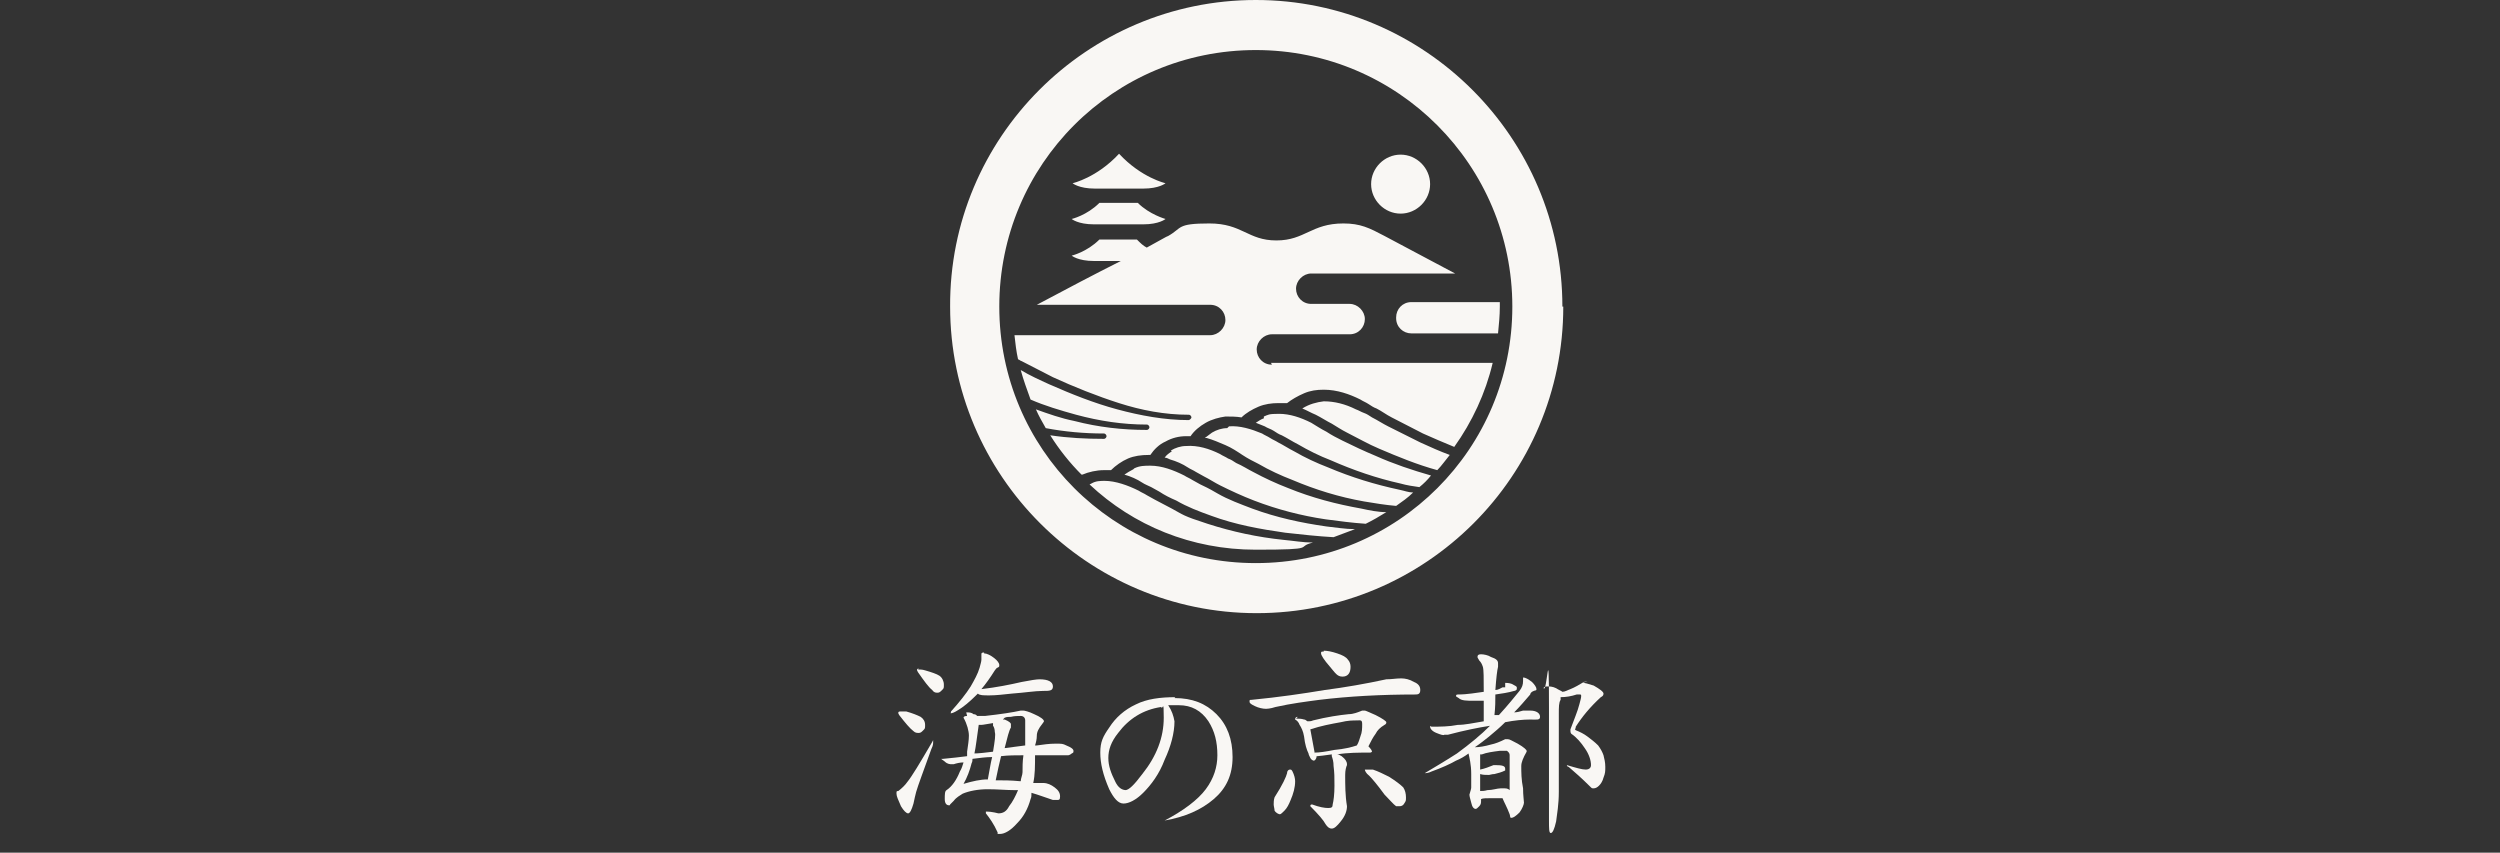 <?xml version="1.0" encoding="UTF-8"?>
<svg id="_レイヤー_2" xmlns="http://www.w3.org/2000/svg" version="1.1" viewBox="0 0 279.7 95.4">
  <rect x="0" y="0" width="279.7" height="95.4" fill="#333333" stroke="none"/>
  <!-- Generator: Adobe Illustrator 29.0.0, SVG Export Plug-In . SVG Version: 2.1.0 Build 186)  -->
  <defs>
    <style>
      .st0 {
        fill: none;
      }

      .st1 {
        fill: #f9f7f4;
      }
    </style>
  </defs>
  <g id="design">
    <rect class="st0" x="128.7" y="0" width="22.4" height="95.4"/>
    <path class="st1" d="M100.6,79.6c.2,0,.5,0,.8,0,.7.2,1.2.4,1.6.6.3.2.5.5.5.9s0,.4-.2.6c-.2.2-.3.3-.5.3s-.4,0-.6-.2c-.4-.3-.9-.9-1.6-1.8,0,0-.1-.2-.1-.2,0-.1,0-.2.2-.2ZM104.4,82.8c0,0,0,0,0,.2,0,.2,0,.4-.2.8-.9,2.5-1.5,4.1-1.7,4.8-.1.4-.2.8-.3,1.3-.2.7-.4,1.1-.6,1.1s-.5-.3-.8-.8c-.3-.7-.5-1.1-.5-1.4s0-.3.2-.3c.4-.3.8-.7,1-1,.5-.6,1.4-2.1,2.8-4.5,0,0,0,0,0,0ZM102.7,74.9c.2,0,.5,0,.8.1.7.2,1.3.4,1.6.6.3.2.5.6.5,1s0,.4-.2.6c-.2.2-.3.3-.5.3s-.4,0-.6-.3c-.4-.3-.9-1-1.6-2,0,0-.1-.2-.1-.2,0-.1,0-.2.2-.2h0ZM108.1,79.7c.3,0,.6,0,.8.2.2,0,.4.1.4.2.3,0,.6,0,.9,0,1.8-.2,3.1-.4,4-.6.1,0,.2,0,.3,0,.1,0,.6.1,1.2.4.7.3,1.1.6,1.1.8,0,0-.1.2-.2.3-.4.5-.6.9-.6,1.3,0,.4-.1.8-.2,1.1,0,0,.1,0,.2,0,.7-.1,1.4-.2,2.1-.2s.8,0,1.2.2c.5.2.8.4.8.6s0,.2-.2.3c-.1.1-.3.2-.4.2-1.3,0-2.5,0-3.7,0,0,1.2,0,2.2-.2,3.1.4,0,.7,0,1.1,0,.5,0,.9.2,1.3.5.4.3.6.6.6,1s-.1.4-.4.4c0,0-.1,0-.4,0-.9-.3-1.7-.6-2.4-.8,0,.3,0,.5-.1.7-.3,1.1-.8,2-1.5,2.7-.7.8-1.4,1.2-1.9,1.2s-.2,0-.3-.2c-.4-.9-.9-1.6-1.3-2.1,0,0,0-.2,0-.2h0c.8,0,1.3.2,1.4.2.5,0,.9-.2,1.2-.8.4-.5.7-1.1,1-1.8-.1,0-.3,0-.4,0-.9,0-1.9-.1-3-.1s-2.1.2-2.8.5c-.3.2-.7.4-1,.8l-.2.2c0,0-.1.1-.2.2,0,0,0,.1-.1.1-.3,0-.5-.2-.5-.7s0-.9.2-1c.6-.4,1.1-1.1,1.5-2.1.2-.3.3-.7.4-1-.4,0-.8.1-1.1.2,0,0-.2,0-.2,0-.2,0-.5,0-.8-.3-.3-.2-.4-.3-.4-.3s0,0,.2,0c1-.1,2-.2,2.7-.3,0-.2,0-.4,0-.5.1-.7.2-1.3.2-1.8s-.2-1.3-.6-2c0-.1.1-.2.4-.2h0ZM110.1,73.1c.3,0,.7.2,1.1.5.4.3.6.6.6.8s0,.2-.2.3c-.1,0-.2.2-.3.3-.5.8-1,1.5-1.5,2.1,1.7-.2,3.2-.5,4.5-.8,1-.2,1.7-.3,2-.3,1,0,1.5.3,1.5.8s-.4.5-1.1.5c-.9,0-2.1.2-3.5.3-.9.1-1.8.2-2.5.2s-1.1,0-1.3-.2c0,0,0,0-.1.1-.8.8-1.5,1.4-2.2,1.8-.3.2-.6.3-.7.3s0,0,0-.2c.9-1,1.7-2,2.2-2.8.4-.7.8-1.4,1-2.1.1-.4.2-.7.2-.9v-.6c0-.1,0-.2.3-.2h0ZM110.5,87.3c.2-1,.3-1.8.5-2.6-.7,0-1.4.1-2.2.2,0,.2,0,.3-.1.5-.2.8-.5,1.6-.9,2.3,1-.3,1.9-.5,2.7-.5h0ZM108.9,84.3c.6,0,1.4-.1,2.2-.2.2-1.2.3-1.9.2-2.2,0-.3-.1-.6-.2-.7,0-.1,0-.2,0-.3-.7.1-1.1.2-1.3.2s-.2,0-.3,0c-.2,1.3-.3,2.4-.5,3.3ZM114.2,87.4c0-.3.2-.7.2-1,0-.6,0-1.2.1-1.9-.9,0-1.7,0-2.5.1-.2.8-.4,1.7-.6,2.7.8,0,1.7,0,2.7.1h0ZM112.2,80.5s.1,0,.2,0c.5.2.7.4.7.5,0,.1,0,.2,0,.4-.2.3-.4,1.1-.7,2.3.8-.1,1.6-.2,2.3-.3v-.3c0-1.1,0-1.9,0-2.5,0-.3-.2-.5-.5-.5s-.7,0-1.1.1c-.2,0-.5,0-.7.1h0Z"/>
    <path class="st1" d="M131.4,78.1c2,0,3.5.6,4.7,1.8,1.2,1.2,1.8,2.8,1.8,4.8s-.7,3.5-2.1,4.7c-1.4,1.2-3.2,2-5.5,2.4,2.1-1.1,3.7-2.3,4.6-3.5.9-1.2,1.3-2.5,1.3-3.8,0-1.5-.3-2.7-1-3.8-.8-1.2-1.9-1.8-3.3-1.8s-.9,0-1.2,0c.4.6.6,1.2.7,1.8,0,1.3-.4,2.8-1.1,4.3-.6,1.6-1.5,2.8-2.4,3.7-.8.8-1.6,1.2-2.2,1.2-.6,0-1.1-.6-1.6-1.6-.7-1.6-1-2.9-1-4.1s.3-1.8,1-2.8c.7-1.1,1.7-2,3-2.6,1.2-.6,2.7-.8,4.4-.8h0ZM125.9,88.4c.4,0,1-.6,1.9-1.8,1.6-2,2.4-4.1,2.4-6.3s-.1-.8-.3-1.2c-2,.3-3.6,1.3-4.8,2.9-.8,1-1.1,1.9-1.1,2.8s.3,1.7.8,2.7c.3.6.7.9,1.2.9h0Z"/>
    <path class="st1" d="M156.8,75.9c.4,0,.9.1,1.4.4.5.2.7.5.7.9s-.2.5-.5.5c-3.9,0-7.5.2-10.8.6-1.5.2-3.1.4-4.9.8-.6.2-1,.2-1.1.2-.3,0-.8-.1-1.2-.3-.4-.2-.6-.3-.6-.5s0-.2.2-.2c3.1-.3,5.8-.7,8.2-1.1,2.3-.3,4.6-.7,6.9-1.2.6,0,1.1-.1,1.6-.1ZM144.4,86.1c0,0,.1,0,.2.2.2.4.3.8.3,1.1,0,.7-.2,1.4-.5,2.1-.2.5-.4.9-.7,1.2-.2.2-.4.4-.5.4s-.4-.1-.6-.4c0-.2-.1-.5-.1-.7s0-.5.1-.8c.9-1.4,1.3-2.3,1.4-2.7,0-.3.2-.4.3-.4h0ZM145,80.4c.3,0,.6,0,.9.1.2,0,.3.2.4.2.2,0,.4,0,.6-.1,1.6-.4,3-.6,4-.7.5,0,1-.2,1.5-.4.1,0,.2,0,.3,0s.5.2,1.2.5c.8.4,1.2.7,1.2.8s0,.2-.2.3c-.5.3-.8.6-1,1-.3.4-.5.8-.8,1.4,0,0,0,0,0,0,.3.3.4.5.4.6,0,0-.1.1-.2.1-1.3,0-2.5,0-3.7.2.2,0,.3.1.5.2.4.3.6.6.6.9s0,0,0,.1c-.1.2-.2.6-.2,1.1,0,1.1,0,2.3.2,3.5,0,.5-.2,1.1-.7,1.7-.4.5-.7.8-1,.8s-.5-.2-.7-.5c-.2-.4-.8-1.1-1.7-2,0-.1,0-.2.2-.2.8.3,1.4.4,1.8.4s.5-.1.5-.4c.1-.4.2-1.1.2-2.1s0-1.4-.1-2.2c0-.5-.1-.8-.2-1.1,0,0,0-.2,0-.2-.8.1-1.4.2-1.6.2h-.1c0,.3-.2.5-.3.5s-.3-.1-.4-.3c-.1-.2-.2-.4-.2-.5-.2-.4-.4-1-.5-1.9-.1-.6-.3-1-.5-1.3-.1-.3-.3-.5-.5-.6,0-.2.1-.3.3-.3h0ZM147.1,84.2c.5,0,1.2-.1,2.2-.3,1.1-.1,1.9-.3,2.5-.5.2-.3.3-.7.4-1,.2-.5.2-.9.2-1.4s-.2-.4-.6-.4c-.4,0-1,0-1.8.2-1.1.2-2.2.4-3.4.8,0,0,.5,2.7.5,2.7ZM148.1,72.8c.4,0,.9.1,1.5.3.6.2,1,.4,1.2.7.2.2.3.5.3.8,0,.7-.3,1.1-.9,1.1s-.8-.4-1.4-1.1c-.7-.8-1-1.3-1-1.5s0-.2.3-.2h0ZM152.9,86.1c.2,0,.4,0,.7,0,.6.2,1.2.5,1.8.8.8.5,1.3.9,1.6,1.2.2.3.3.7.3,1.1s0,.4-.2.7c-.1.2-.3.3-.5.3s-.3,0-.4,0c-.3-.2-.7-.7-1.3-1.3-.8-1.1-1.4-1.8-1.7-2.1-.4-.3-.5-.6-.5-.7s0,0,0,0h0Z"/>
    <path class="st1" d="M168.4,76.4c.1,0,.4,0,.7.1.4.2.6.3.6.4s0,.2,0,.2c0,.1-.2.2-.3.2-.7.2-1.4.3-2.1.4,0,.7,0,1.4-.1,2.3.2,0,.3,0,.5,0,1.1-1.2,1.8-2.1,2.3-2.7.3-.4.4-.7.4-1.1v-.4c0,0,0,0,0,0,.3,0,.6.2,1,.5.3.3.5.6.5.8s-.1.1-.3.2c-.3.1-.4.3-.4.4-.6.7-1.2,1.4-1.8,2,.3,0,.7-.1,1-.2.3,0,.6,0,.8,0,.7,0,1.1.3,1.1.7s-.4.3-1.1.3c-.8,0-1.8.1-2.8.3-.6.6-1.2,1.1-1.8,1.6-.5.4-1,.8-1.6,1.2.5,0,1.1-.1,1.8-.3.5-.1,1-.3,1.6-.6.1,0,.2,0,.3,0,.2,0,.5.2,1.1.5.7.4,1,.7,1,.8s0,0,0,.1c-.4.7-.6,1.2-.6,1.6,0,.7,0,1.5.2,2.5,0,.8.1,1.4.1,1.6s-.2.7-.5,1.1c-.4.4-.7.6-.9.6s-.1-.1-.2-.4c-.3-.8-.6-1.3-.8-1.8-.4,0-.8,0-1.2,0-.6,0-1,0-1.2.1v.2c0,.2,0,.4-.2.6-.2.2-.3.3-.4.3-.2,0-.4-.2-.5-.7-.1-.4-.2-.7-.2-.9h0c.1-.4.2-.6.2-.8,0-.4,0-.9,0-1.5,0-1.1-.2-1.8-.3-2.3-.4.3-.9.6-1.4.8-.7.4-1.6.8-2.7,1.2-.4.2-.7.2-.8.2s0,0,0,0c1-.6,2.2-1.3,3.6-2.2,1.5-1.1,2.7-2.1,3.7-3.1-1.3.2-2.8.5-4.7,1h-.4c-.1.1-.4,0-.9-.2-.5-.2-.7-.5-.7-.7s0,0,.2,0c.9,0,1.9,0,2.9-.2.8,0,1.7-.2,2.9-.4v-2.3c-.5,0-.8,0-1.1,0-.8,0-1.4,0-1.7-.3-.2-.1-.3-.2-.3-.2,0-.1,0-.2.2-.2,1.1,0,2.1-.2,2.9-.3,0-1.5,0-2.5-.1-2.8-.1-.3-.2-.5-.4-.7-.1-.2-.2-.3-.2-.4,0-.2.1-.3.4-.3s.8.1,1.1.3c.6.2.8.4.8.7,0,.1,0,.2,0,.4-.1.4-.2,1.2-.3,2.6.3,0,.6-.2.8-.3,0,0,.2,0,.3,0h0ZM165.5,88.5c.3,0,.6,0,.9-.1.6,0,1.1-.2,1.5-.2,0,0,.2,0,.3,0,.3,0,.5,0,.7.2,0-.4,0-1,0-1.9s0-1.5,0-2c0-.3-.2-.4-.3-.5-.1,0-.3,0-.6,0h-.2c-.8.1-1.5.2-2,.4,0,0-.2,0-.2,0h0c0,.3,0,.8,0,1.5s0,.2,0,.2c.5-.1,1-.3,1.5-.5,0,0,.2,0,.2,0,.8,0,1.1.1,1.1.4s0,.2,0,.2c-.4.2-.8.3-1.2.4-.3,0-.5.1-.6.1-.4,0-.7,0-1-.1,0,.8,0,1.4,0,2h0ZM177.1,76.4c.2,0,.6.1,1.2.3.7.4,1.1.7,1.1.9s-.1.3-.3.4c-1.2,1.1-2.1,2.2-2.8,3.3,0,.2-.1.3-.1.3s0,0,.1.1c.5.2.9.4,1.3.7.4.3.8.6,1.2,1,.3.4.5.8.6,1.1.1.4.2.8.2,1.3s0,.7-.2,1.2c-.1.4-.3.7-.5.9-.2.2-.4.3-.6.3s-.2,0-.4-.2c-.9-.9-1.7-1.6-2.4-2.2-.1,0-.2-.1-.2-.2s0,0,0,0c1,.3,1.7.5,2.1.5s.6-.2.6-.5c0-.5-.2-1.2-.7-1.9-.4-.6-.9-1.2-1.5-1.6,0,0-.1-.1-.1-.3s0-.2,0-.2c.4-1.1.8-2,1-2.8.1-.4.2-.7.2-.9s0-.2-.2-.2-.2,0-.3,0c-.6.2-1.2.3-1.8.3,0,0,0,.2,0,.3-.2.3-.2.8-.2,1.6,0,4.5,0,7.4,0,8.7,0,1.4-.2,2.5-.3,3.3-.2.9-.4,1.3-.6,1.3s-.2-.5-.2-1.4c0-.3,0-4.5,0-12.7s-.2-1.5-.6-2.1c0-.1.1-.2.4-.2s.6,0,1,.2c.3.2.6.3.7.4.3,0,.6-.2.9-.3.5-.2,1-.5,1.5-.8.1,0,.3-.1.4-.1h0Z"/>
    <path class="st1" d="M147.2,46.4c-.5-.2-1-.5-1.5-.7.8-.5,1.6-.7,2.4-.8,1.2,0,2.4.3,3.6.9.3.1.6.3.9.4s.6.3.9.5c.6.3,1.2.7,1.8,1,1.2.6,2.4,1.2,3.6,1.8,1.1.5,2.2,1,3.3,1.4-.5.6-.9,1.2-1.4,1.7-2.2-.6-4.4-1.5-6.5-2.4-1.2-.5-2.4-1.2-3.6-1.8-.6-.3-1.2-.7-1.7-1-.6-.3-1.2-.7-1.8-1h0ZM137.3,47.9c-.6,0-1.2.2-1.7.5-.3.2-.5.4-.8.6,0,0,.2,0,.2,0,.7.2,1.4.5,2.1.8.7.3,1.3.7,1.9,1.1.6.4,1.2.7,1.8,1,1.2.7,2.5,1.3,3.8,1.8,2.6,1.1,5.2,1.9,8,2.4,1.2.2,2.4.4,3.6.5.7-.5,1.3-.9,1.9-1.5-.5,0-1-.2-1.5-.3-2.8-.6-5.4-1.4-8-2.5-1.3-.5-2.6-1.1-3.8-1.8-.6-.3-1.2-.7-1.8-1-.3-.2-.6-.3-.9-.5s-.6-.3-.9-.5c-1.2-.5-2.5-.9-3.7-.8h0ZM156.2,35.6c0,1,.8,1.7,1.7,1.7h9.7c.1-1,.2-2,.2-3v-.5h-9.9c-1,0-1.7.8-1.7,1.7h0ZM141.4,46.8c-.3.1-.6.3-.9.5.3.1.7.3,1,.4.3.2.7.3,1,.5.3.2.6.4.9.5.6.3,1.2.7,1.8,1,1.2.7,2.4,1.3,3.7,1.8,2.5,1.1,5.1,2,7.8,2.6.7.2,1.4.3,2.1.4.5-.4.9-.8,1.3-1.3-2.1-.6-4.2-1.3-6.2-2.2-1.2-.5-2.5-1.1-3.7-1.7-.6-.3-1.2-.6-1.8-1-.6-.3-1.2-.7-1.7-1-1.2-.6-2.4-1-3.6-1s-1.2.1-1.7.3ZM131.1,50.5c-.3.2-.6.4-.8.7.2,0,.4.1.6.2.7.2,1.4.5,2,.9.3.2.6.3.9.5l.9.5c.6.3,1.2.7,1.8,1,1.2.6,2.5,1.2,3.8,1.7,2.6,1,5.3,1.7,8,2.1,1.5.2,3,.4,4.5.5.8-.4,1.5-.8,2.3-1.3-.9,0-1.9-.2-2.8-.4-2.8-.5-5.5-1.2-8.2-2.3-1.3-.5-2.6-1.1-3.9-1.8-.6-.3-1.2-.7-1.9-1-.3-.2-.6-.4-.9-.5-.3-.2-.6-.3-.9-.5-1.2-.6-2.5-1-3.8-.9-.6,0-1.2.2-1.7.5h0ZM121.9,54.2c4.9,4.6,11.4,7.3,18.6,7.3s4.3-.3,6.4-.8c-1.1,0-2.2-.2-3.3-.3-2.9-.3-5.7-.9-8.5-1.8s-2.7-1-4-1.7c-.6-.3-1.3-.7-1.9-1l-.9-.5c-.3-.2-.6-.3-.9-.5-1.2-.6-2.6-1.1-3.8-1.1-.5,0-1,0-1.5.3h0ZM123,22.7c-1.4,1.4-3.1,1.8-3.1,1.8,0,0,.7.6,2.5.6h5.5c1.8,0,2.5-.6,2.5-.6,0,0-1.8-.5-3.1-1.8h-4.2,0ZM153.4,20.6c0,1.8,1.5,3.3,3.3,3.3s3.3-1.5,3.3-3.3-1.5-3.3-3.3-3.3-3.3,1.5-3.3,3.3ZM126.8,52.5c-.4.2-.7.4-1,.6.7.2,1.4.5,2,.9.3.2.6.3,1,.5l.9.5c.6.4,1.2.7,1.9,1,1.2.7,2.5,1.2,3.9,1.7,2.7,1,5.5,1.5,8.3,1.9,1.8.2,3.6.4,5.4.5.8-.3,1.6-.6,2.4-.9-1.1,0-2.2-.2-3.2-.3-2.8-.4-5.6-1-8.3-2-1.3-.5-2.7-1-3.9-1.7s-1.3-.7-1.9-1l-.9-.5c-.3-.2-.6-.3-.9-.5-1.2-.6-2.5-1.1-3.8-1.1-.6,0-1.2,0-1.8.3h0ZM122.4,21.1h5.5c1.8,0,2.5-.6,2.5-.6,0,0-2.7-.6-5.2-3.3-2.5,2.7-5.2,3.3-5.2,3.3,0,0,.7.6,2.5.6ZM142.3,40.8c-1,0-1.7-.8-1.7-1.7s.8-1.7,1.7-1.7h8.7c1,0,1.7-.8,1.7-1.7s-.8-1.7-1.7-1.7h-4.3c-1,0-1.7-.8-1.7-1.7s.8-1.7,1.7-1.7h16.1c-3.8-2-7.3-3.9-7.9-4.2-1.7-.9-2.7-1.4-4.6-1.4-3.6,0-4.3,1.9-7.5,1.9s-3.8-1.9-7.5-1.9-3,.5-4.6,1.4c-.1,0-1.1.6-2.4,1.3-.4-.2-.7-.5-1.1-.9h-4.2c-1.4,1.4-3.1,1.8-3.1,1.8,0,0,.7.6,2.5.6h3c-2.8,1.4-6.2,3.2-9.4,4.9h19.4c1,0,1.7.8,1.7,1.7s-.8,1.7-1.7,1.7h-21.9c.1.9.2,1.8.4,2.7.1,0,.3.2.4.2,1.2.6,2.3,1.2,3.5,1.8,2.4,1.1,4.9,2.1,7.4,2.9,2.5.8,5.1,1.3,7.8,1.3h0c.2,0,.3.2.3.3s-.2.3-.3.3c-2.7,0-5.4-.5-8-1.2-2.6-.7-5.1-1.7-7.6-2.8-1.1-.5-2.2-1-3.2-1.6.3,1.1.7,2.2,1.1,3.3,1.6.7,3.3,1.2,5.1,1.7,2.6.7,5.2,1.1,7.9,1.1.2,0,.3.2.3.3s-.1.3-.3.3c-2.7,0-5.4-.3-8.1-1-1.5-.3-2.9-.8-4.3-1.3.3.7.7,1.4,1.1,2.1,2.1.4,4.3.6,6.5.6.2,0,.3.2.3.3s-.1.3-.3.3c-2,0-4-.1-6-.4,1,1.6,2.2,3.1,3.5,4.4,0,0,0,0,.1,0,.7-.3,1.6-.5,2.4-.5.3,0,.5,0,.8,0,0,0,0,0,0,0h0c.5-.5,1.2-1,1.9-1.3.7-.3,1.5-.4,2.3-.4,0,0,.1,0,.2,0,.4-.6,1-1.2,1.7-1.5.7-.4,1.5-.6,2.3-.6h.5c.4-.6,1-1.1,1.7-1.5.7-.4,1.5-.6,2.2-.7.6,0,1.2,0,1.8.1h0c.5-.5,1.2-.9,1.9-1.2.7-.3,1.5-.4,2.2-.4.3,0,.7,0,1,0,.5-.4,1.2-.8,1.9-1.1.7-.3,1.4-.4,2.2-.4,1.5,0,2.9.5,4.1,1.1.3.2.6.3.9.5.3.2.6.4.9.5.6.3,1.1.7,1.7,1,1.2.6,2.3,1.2,3.5,1.8,1.1.5,2.3,1,3.5,1.5,2-2.8,3.5-6,4.3-9.4h-24.8,0ZM174.9,34.3c0,19-15.4,34.3-34.3,34.3s-34.3-15.4-34.3-34.3C106.2,15.4,121.6,0,140.5,0s34.3,15.4,34.3,34.3ZM169.2,34.3c0-15.8-12.8-28.7-28.7-28.7s-28.7,12.8-28.7,28.7,12.8,28.7,28.7,28.7,28.7-12.8,28.7-28.7Z"/>
  </g>
</svg>